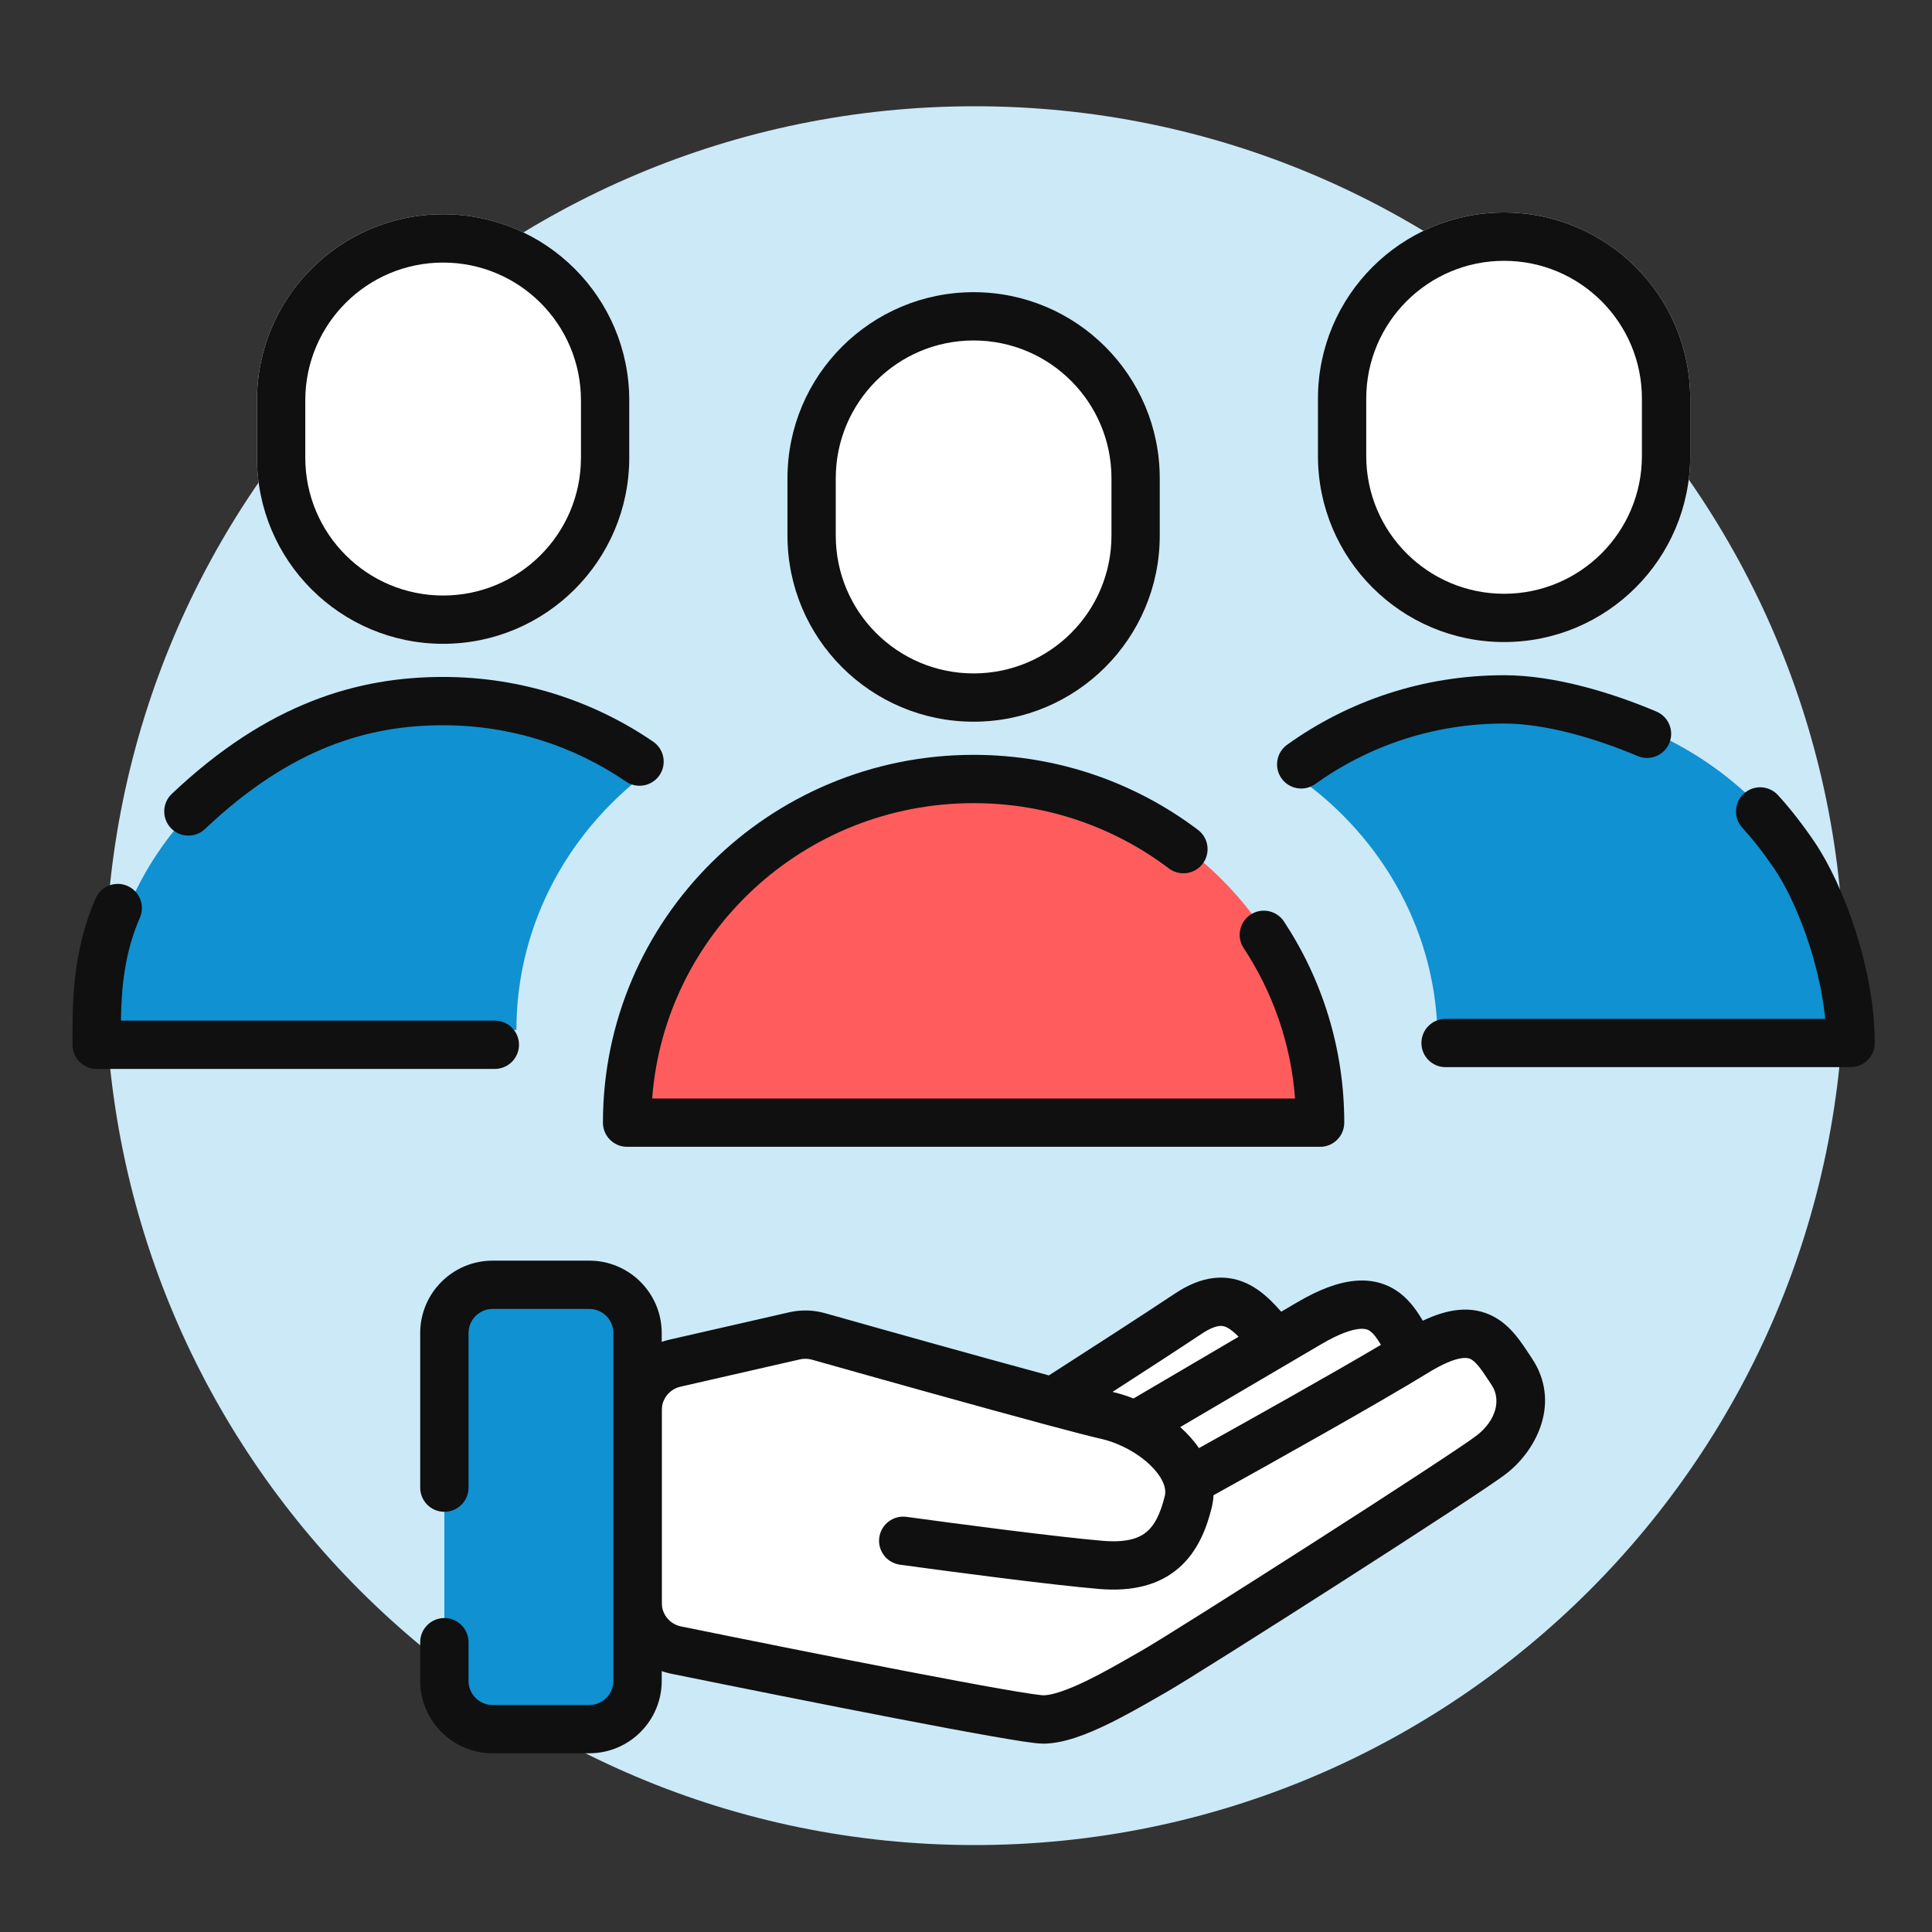 <svg width="75" height="75" viewBox="0 0 75 75" fill="none" xmlns="http://www.w3.org/2000/svg">
<rect x="0" y="0" width="75" height="75" fill="#333333" stroke="none"/>
<path d="M37.838 71.625C56.477 71.625 71.588 56.515 71.588 37.875C71.588 19.235 56.477 4.125 37.838 4.125C19.198 4.125 4.088 19.235 4.088 37.875C4.088 56.515 19.198 71.625 37.838 71.625Z" fill="#CCE9F8"/>
<path d="M51.266 43.36C51.266 36.111 45.305 30.235 37.953 30.235C30.601 30.235 24.641 36.111 24.641 43.36H41.937H47.25H51.266Z" fill="#FF5D5D"/>
<path fill-rule="evenodd" clip-rule="evenodd" d="M23.406 43.581C23.406 35.688 29.856 29.303 37.795 29.303C41.067 29.303 44.087 30.388 46.506 32.216C46.919 32.528 47.001 33.116 46.688 33.529C46.376 33.942 45.788 34.024 45.375 33.712C43.272 32.122 40.647 31.178 37.795 31.178C31.195 31.178 25.8 36.238 25.317 42.644H50.274C50.113 40.499 49.401 38.508 48.279 36.805C47.994 36.373 48.113 35.792 48.545 35.507C48.978 35.221 49.559 35.341 49.844 35.773C51.324 38.017 52.184 40.701 52.184 43.581C52.184 44.099 51.765 44.519 51.247 44.519H24.344C23.826 44.519 23.406 44.099 23.406 43.581Z" fill="#101010"/>
<path d="M30.569 18.568C30.569 14.577 33.805 11.342 37.795 11.342V11.342C41.786 11.342 45.022 14.577 45.022 18.568V20.791C45.022 24.782 41.786 28.017 37.795 28.017V28.017C33.805 28.017 30.569 24.782 30.569 20.791V18.568Z" fill="white"/>
<path fill-rule="evenodd" clip-rule="evenodd" d="M43.147 20.791V18.568C43.147 15.613 40.751 13.217 37.795 13.217C34.84 13.217 32.444 15.613 32.444 18.568V20.791C32.444 23.747 34.84 26.142 37.795 26.142C40.751 26.142 43.147 23.747 43.147 20.791ZM37.795 11.342C33.805 11.342 30.569 14.577 30.569 18.568V20.791C30.569 24.782 33.805 28.017 37.795 28.017C41.786 28.017 45.022 24.782 45.022 20.791V18.568C45.022 14.577 41.786 11.342 37.795 11.342Z" fill="#101010"/>
<path fill-rule="evenodd" clip-rule="evenodd" d="M71.891 39.985C71.891 32.943 65.891 27.235 58.489 27.235C55.332 27.235 52.431 28.273 50.141 30.01C53.453 32.24 55.654 35.865 55.801 39.985H62.5H67.848H71.891Z" fill="#0F91D2"/>
<path fill-rule="evenodd" clip-rule="evenodd" d="M49.966 28.911C52.334 27.212 55.245 26.212 58.388 26.212C60.368 26.212 62.598 26.901 64.303 27.623C64.779 27.825 65.002 28.375 64.8 28.852C64.599 29.328 64.048 29.551 63.572 29.349C61.96 28.667 60.001 28.087 58.388 28.087C55.649 28.087 53.118 28.958 51.059 30.435C50.639 30.737 50.053 30.64 49.751 30.22C49.449 29.799 49.546 29.213 49.966 28.911ZM67.698 30.807C68.08 30.458 68.673 30.486 69.022 30.869C69.497 31.39 69.957 31.977 70.429 32.669C71.555 34.322 72.777 37.594 72.777 40.489C72.777 41.007 72.358 41.427 71.84 41.427H56.117C55.599 41.427 55.179 41.007 55.179 40.489C55.179 39.972 55.599 39.552 56.117 39.552H70.855C70.635 37.307 69.697 34.924 68.88 33.726C68.45 33.095 68.043 32.579 67.635 32.131C67.287 31.748 67.315 31.155 67.698 30.807Z" fill="#101010"/>
<path d="M51.162 15.476C51.162 11.485 54.397 8.25 58.388 8.25V8.25C62.379 8.25 65.614 11.485 65.614 15.476V17.7C65.614 21.69 62.379 24.925 58.388 24.925V24.925C54.397 24.925 51.162 21.69 51.162 17.7V15.476Z" fill="white"/>
<path fill-rule="evenodd" clip-rule="evenodd" d="M63.739 17.7V15.476C63.739 12.521 61.343 10.125 58.388 10.125C55.433 10.125 53.037 12.521 53.037 15.476V17.7C53.037 20.655 55.433 23.05 58.388 23.05C61.343 23.05 63.739 20.655 63.739 17.7ZM58.388 8.25C54.397 8.25 51.162 11.485 51.162 15.476V17.7C51.162 21.69 54.397 24.925 58.388 24.925C62.379 24.925 65.614 21.69 65.614 17.7V15.476C65.614 11.485 62.379 8.25 58.388 8.25Z" fill="#101010"/>
<path fill-rule="evenodd" clip-rule="evenodd" d="M17.375 27.235C20.383 27.235 23.158 28.183 25.391 29.784C22.146 32.11 20.047 35.813 20.047 39.985H4.016C4.016 32.943 9.997 27.235 17.375 27.235Z" fill="#0F91D2"/>
<path fill-rule="evenodd" clip-rule="evenodd" d="M25.356 28.791C23.038 27.207 20.227 26.279 17.202 26.279C13.905 26.279 10.408 27.276 6.668 30.819C6.292 31.175 6.276 31.769 6.632 32.145C6.988 32.521 7.582 32.537 7.958 32.181C11.343 28.974 14.376 28.154 17.202 28.154C19.839 28.154 22.282 28.961 24.298 30.339C24.725 30.632 25.309 30.522 25.601 30.095C25.893 29.667 25.784 29.084 25.356 28.791ZM4.944 34.39C4.469 34.184 3.917 34.402 3.711 34.877C2.813 36.951 2.813 38.878 2.813 40.509L2.813 40.557C2.813 41.075 3.233 41.495 3.75 41.495H19.209C19.727 41.495 20.147 41.075 20.147 40.557C20.147 40.039 19.727 39.62 19.209 39.62H4.694C4.717 38.294 4.836 36.996 5.431 35.623C5.637 35.148 5.419 34.596 4.944 34.39Z" fill="#101010"/>
<path d="M9.976 15.544C9.976 11.553 13.211 8.318 17.202 8.318V8.318C21.192 8.318 24.428 11.553 24.428 15.544V17.767C24.428 21.758 21.192 24.993 17.202 24.993V24.993C13.211 24.993 9.976 21.758 9.976 17.767V15.544Z" fill="white"/>
<path fill-rule="evenodd" clip-rule="evenodd" d="M22.553 17.767V15.544C22.553 12.588 20.157 10.193 17.202 10.193C14.246 10.193 11.851 12.588 11.851 15.544V17.767C11.851 20.722 14.246 23.118 17.202 23.118C20.157 23.118 22.553 20.722 22.553 17.767ZM17.202 8.318C13.211 8.318 9.976 11.553 9.976 15.544V17.767C9.976 21.758 13.211 24.993 17.202 24.993C21.192 24.993 24.428 21.758 24.428 17.767V15.544C24.428 11.553 21.192 8.318 17.202 8.318Z" fill="#101010"/>
<path d="M26.207 52.917L30.845 51.857C31.152 51.787 31.471 51.795 31.773 51.88C34.279 52.588 38.339 53.725 40.875 54.407C42.062 53.646 44.775 51.9 46.125 51C47.812 49.875 48.562 51 49.537 52.125C49.968 51.872 50.396 51.62 50.812 51.375C54 49.5 54.188 51.75 54.938 52.5C57.375 51 57.938 52.125 58.688 53.25C59.438 54.375 58.875 55.688 57.938 56.438C57 57.188 46.125 64.125 44.812 64.875C43.5 65.625 41.625 66.75 40.5 66.75C39.685 66.75 31.42 65.108 26.248 64.056C25.376 63.879 24.75 63.111 24.75 62.221V54.745C24.75 53.87 25.355 53.112 26.207 52.917Z" fill="white"/>
<path fill-rule="evenodd" clip-rule="evenodd" d="M49.51 50.671C49.585 50.75 49.661 50.834 49.737 50.92C49.939 50.801 50.14 50.683 50.337 50.567C51.195 50.062 51.943 49.778 52.616 49.72C53.33 49.659 53.91 49.858 54.367 50.215C54.784 50.541 55.052 50.968 55.228 51.261C55.23 51.264 55.232 51.267 55.233 51.27C56.193 50.814 57.046 50.695 57.819 51.031C58.279 51.231 58.609 51.554 58.854 51.854C59.045 52.088 59.224 52.36 59.373 52.586C59.406 52.637 59.438 52.685 59.468 52.73C60.6 54.429 59.657 56.263 58.523 57.169C58.244 57.393 57.338 57.998 56.19 58.751C55.014 59.521 53.523 60.484 52.021 61.446C49.033 63.36 45.96 65.299 45.278 65.689C45.189 65.74 45.097 65.793 45.002 65.847C44.408 66.188 43.693 66.599 42.995 66.937C42.224 67.311 41.3 67.688 40.5 67.688C40.315 67.688 40.023 67.649 39.727 67.605C39.401 67.556 38.983 67.486 38.494 67.4C37.517 67.229 36.24 66.99 34.831 66.718C32.012 66.175 28.649 65.501 26.061 64.975C24.751 64.708 23.812 63.556 23.812 62.221V54.745C23.812 53.433 24.719 52.295 25.998 52.003L30.636 50.943C31.096 50.838 31.574 50.85 32.028 50.978L31.775 51.873L32.028 50.978C34.405 51.65 38.177 52.706 40.718 53.393C42.026 52.554 44.382 51.035 45.605 50.22C46.109 49.884 46.615 49.667 47.132 49.611C47.666 49.553 48.138 49.674 48.544 49.894C48.932 50.103 49.249 50.396 49.51 50.671ZM43.189 54.033C43.463 54.097 43.736 54.183 44.003 54.289C44.941 53.738 46.476 52.837 48.083 51.892C47.908 51.716 47.771 51.607 47.653 51.543C47.539 51.482 47.446 51.463 47.334 51.475C47.206 51.489 46.985 51.553 46.645 51.78C45.791 52.349 44.4 53.252 43.189 54.033ZM45.816 55.399C46.089 55.643 46.338 55.916 46.543 56.215C48.563 55.093 51.691 53.34 53.608 52.206C53.446 51.937 53.33 51.784 53.211 51.691C53.129 51.627 53.018 51.568 52.776 51.588C52.494 51.613 52.024 51.75 51.288 52.183C50.872 52.428 50.443 52.68 50.012 52.933L49.537 52.125L50.012 52.933C48.499 53.823 46.957 54.729 45.816 55.399ZM47.108 58.045C47.1 58.209 47.076 58.374 47.035 58.54C46.831 59.356 46.488 60.239 45.753 60.874C44.991 61.532 43.963 61.792 42.672 61.684C40.842 61.532 36.74 60.99 34.934 60.741C34.422 60.67 34.063 60.197 34.134 59.684C34.205 59.172 34.678 58.813 35.191 58.884C37.01 59.135 41.058 59.668 42.828 59.816C43.787 59.896 44.259 59.687 44.528 59.455C44.825 59.198 45.044 58.769 45.215 58.085C45.243 57.976 45.243 57.862 45.213 57.735C45.098 57.251 44.529 56.619 43.646 56.181C43.341 56.03 43.028 55.918 42.734 55.853C42.355 55.768 41.59 55.569 40.632 55.312C38.089 54.629 34.024 53.49 31.518 52.782C31.367 52.74 31.208 52.736 31.054 52.771L26.416 53.831C25.99 53.928 25.688 54.307 25.688 54.745V62.221C25.688 62.666 26.001 63.049 26.435 63.137C29.02 63.663 32.375 64.336 35.185 64.877C36.591 65.148 37.856 65.385 38.819 65.554C39.3 65.638 39.702 65.705 40.004 65.75C40.156 65.773 40.278 65.789 40.37 65.8C40.449 65.809 40.488 65.812 40.498 65.812C40.501 65.812 40.502 65.812 40.5 65.812C40.825 65.812 41.401 65.626 42.177 65.25C42.81 64.943 43.462 64.569 44.059 64.226C44.157 64.17 44.253 64.115 44.347 64.061C44.977 63.701 47.998 61.796 51.01 59.867C52.508 58.907 53.994 57.948 55.162 57.182C56.357 56.4 57.162 55.857 57.352 55.705C58.093 55.112 58.275 54.321 57.907 53.77C57.862 53.702 57.82 53.638 57.78 53.578C57.637 53.361 57.526 53.192 57.402 53.04C57.254 52.86 57.15 52.785 57.072 52.75C56.971 52.707 56.579 52.59 55.429 53.298C53.607 54.42 49.409 56.771 47.108 58.045Z" fill="#101010"/>
<path d="M17.25 51.75C17.25 50.715 18.09 49.875 19.125 49.875H22.875C23.91 49.875 24.75 50.715 24.75 51.75V53.25V63.75V65.25C24.75 66.285 23.91 67.125 22.875 67.125H19.125C18.09 67.125 17.25 66.285 17.25 65.25V51.75Z" fill="#0F91D2"/>
<path fill-rule="evenodd" clip-rule="evenodd" d="M16.312 51.75C16.312 50.197 17.572 48.938 19.125 48.938H22.875C24.428 48.938 25.688 50.197 25.688 51.75V65.25C25.688 66.803 24.428 68.062 22.875 68.062H19.125C17.572 68.062 16.312 66.803 16.312 65.25V63.75C16.312 63.232 16.732 62.812 17.25 62.812C17.768 62.812 18.188 63.232 18.188 63.75V65.25C18.188 65.768 18.607 66.188 19.125 66.188H22.875C23.393 66.188 23.812 65.768 23.812 65.25V51.75C23.812 51.232 23.393 50.812 22.875 50.812H19.125C18.607 50.812 18.188 51.232 18.188 51.75V57.75C18.188 58.268 17.768 58.688 17.25 58.688C16.732 58.688 16.312 58.268 16.312 57.75V51.75Z" fill="#101010"/>
</svg>
